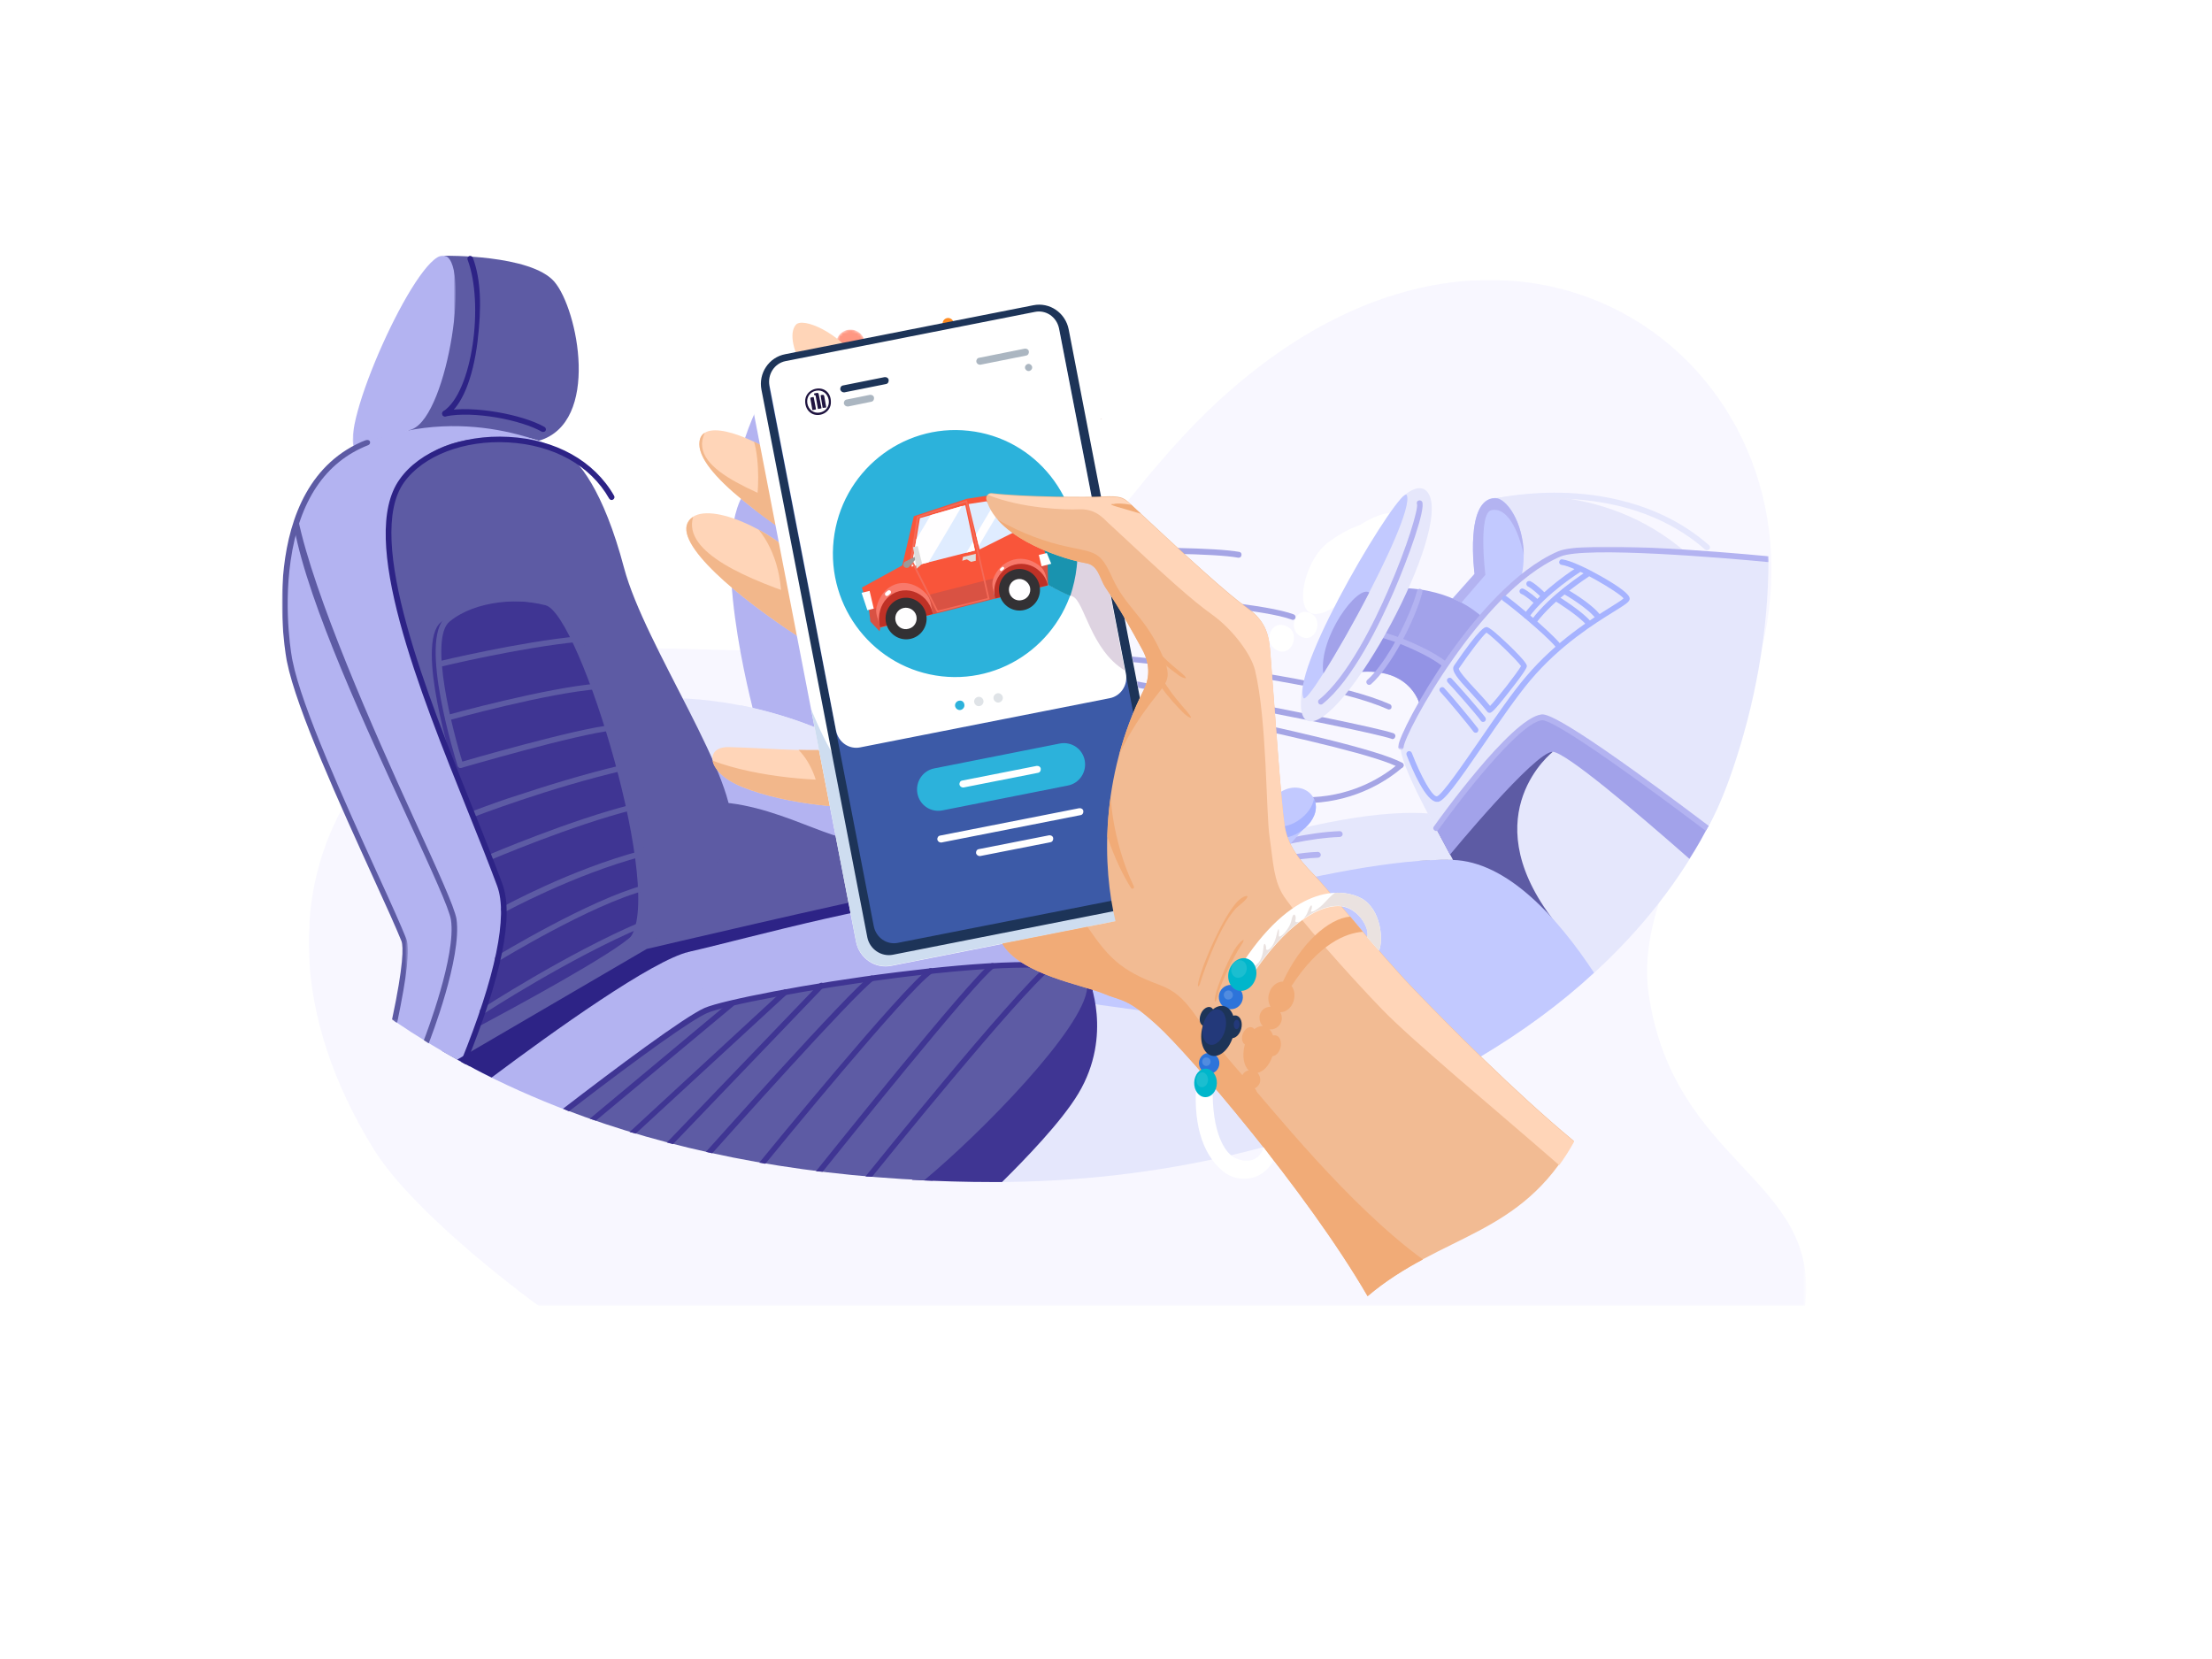 <?xml version="1.0" encoding="UTF-8"?>
<svg xmlns="http://www.w3.org/2000/svg" xmlns:xlink="http://www.w3.org/1999/xlink" version="1.1" id="Calque_1" x="0px" y="0px" viewBox="0 0 800 600" style="enable-background:new 0 0 800 600;" xml:space="preserve">
<style type="text/css">
	.st0{filter:url(#Adobe_OpacityMaskFilter);}
	.st1{fill-rule:evenodd;clip-rule:evenodd;fill:#FFFFFF;}
	.st2{mask:url(#mask-2_1_);fill-rule:evenodd;clip-rule:evenodd;fill:#F8F7FF;}
	.st3{filter:url(#Adobe_OpacityMaskFilter_1_);}
	.st4{mask:url(#mask-6_1_);fill-rule:evenodd;clip-rule:evenodd;fill:url(#Fill-21_1_);}
	.st5{fill-rule:evenodd;clip-rule:evenodd;fill:#FE8B21;}
	.st6{fill-rule:evenodd;clip-rule:evenodd;fill:#FFE95E;}
	.st7{fill-rule:evenodd;clip-rule:evenodd;fill:#A5A5E5;}
	.st8{fill-rule:evenodd;clip-rule:evenodd;fill:#5D5BA4;}
	.st9{fill-rule:evenodd;clip-rule:evenodd;fill:#B3B3F1;}
	.st10{fill-rule:evenodd;clip-rule:evenodd;fill:#2D2386;}
	.st11{fill-rule:evenodd;clip-rule:evenodd;fill:#7C3B0F;}
	.st12{fill-rule:evenodd;clip-rule:evenodd;fill:#E5E7FC;}
	.st13{fill-rule:evenodd;clip-rule:evenodd;fill:#C2C9FF;}
	.st14{fill-rule:evenodd;clip-rule:evenodd;fill:#A6B3FF;}
	.st15{fill-rule:evenodd;clip-rule:evenodd;fill:#A2A2EA;}
	.st16{fill-rule:evenodd;clip-rule:evenodd;fill:#3F3593;}
	.st17{filter:url(#Adobe_OpacityMaskFilter_2_);}
	.st18{mask:url(#mask-9_1_);fill-rule:evenodd;clip-rule:evenodd;fill:#B3B3F1;}
	.st19{filter:url(#Adobe_OpacityMaskFilter_3_);}
	.st20{mask:url(#mask-11_1_);fill-rule:evenodd;clip-rule:evenodd;fill:#5D5BA4;}
	.st21{fill-rule:evenodd;clip-rule:evenodd;fill:#E6E7FB;}
	.st22{fill-rule:evenodd;clip-rule:evenodd;fill:#9393E5;}
	.st23{filter:url(#Adobe_OpacityMaskFilter_4_);}
	.st24{mask:url(#mask-13_1_);fill-rule:evenodd;clip-rule:evenodd;fill:#B3B3F1;}
	.st25{fill-rule:evenodd;clip-rule:evenodd;fill:#6F909E;}
	.st26{fill-rule:evenodd;clip-rule:evenodd;fill:#FFD5B8;}
	.st27{fill-rule:evenodd;clip-rule:evenodd;fill:#F2B78B;}
	.st28{fill-rule:evenodd;clip-rule:evenodd;fill:#CEDDF0;}
	.st29{fill-rule:evenodd;clip-rule:evenodd;fill:#1D3458;}
	.st30{fill-rule:evenodd;clip-rule:evenodd;fill:#3C5AA7;}
	.st31{fill-rule:evenodd;clip-rule:evenodd;fill:#2CB2DB;}
	.st32{fill-rule:evenodd;clip-rule:evenodd;fill:#DED3E1;}
	.st33{fill-rule:evenodd;clip-rule:evenodd;fill:#1993AF;}
	.st34{fill-rule:evenodd;clip-rule:evenodd;fill:#146A95;}
	.st35{fill-rule:evenodd;clip-rule:evenodd;fill:#142F48;}
	.st36{fill-rule:evenodd;clip-rule:evenodd;fill:#D95243;}
	.st37{fill-rule:evenodd;clip-rule:evenodd;fill:#F9553A;}
	.st38{fill-rule:evenodd;clip-rule:evenodd;fill:#F8796B;}
	.st39{fill-rule:evenodd;clip-rule:evenodd;fill:#DFECFF;}
	.st40{fill-rule:evenodd;clip-rule:evenodd;fill:#FFFEFF;}
	.st41{fill-rule:evenodd;clip-rule:evenodd;fill:#BF3126;}
	.st42{fill-rule:evenodd;clip-rule:evenodd;fill:#333134;}
	.st43{fill-rule:evenodd;clip-rule:evenodd;fill:#F46A58;}
	.st44{fill-rule:evenodd;clip-rule:evenodd;fill:#9A9A9A;}
	.st45{fill-rule:evenodd;clip-rule:evenodd;fill:#DDDDDD;}
	.st46{fill-rule:evenodd;clip-rule:evenodd;fill:#F2BB93;}
	.st47{fill-rule:evenodd;clip-rule:evenodd;fill:#F1AB77;}
	.st48{fill-rule:evenodd;clip-rule:evenodd;fill:#EAE2E0;}
	.st49{fill-rule:evenodd;clip-rule:evenodd;fill:#2D74DA;}
	.st50{fill-rule:evenodd;clip-rule:evenodd;fill:#518CE0;}
	.st51{fill-rule:evenodd;clip-rule:evenodd;fill:#00B6CB;}
	.st52{fill-rule:evenodd;clip-rule:evenodd;fill:#1BBED0;}
	.st53{fill-rule:evenodd;clip-rule:evenodd;fill:#23397A;}
	.st54{fill-rule:evenodd;clip-rule:evenodd;fill:#ABB6C1;}
	.st55{fill-rule:evenodd;clip-rule:evenodd;fill:#DFE3E7;}
	.st56{fill-rule:evenodd;clip-rule:evenodd;fill:#1F1440;}
</style>
<title>Fichier_des_vehicules_assures_FVA</title>
<desc>Created with Sketch.</desc>
<g id="Fichier_des_vehicules_assures_FVA">
	<g id="Group-33" transform="translate(35, 101)">
		<g id="Group-20">
			<g id="Group-3" transform="translate(76.123, 0)">
				<g id="Clip-2">
				</g>
				<defs>
					<filter id="Adobe_OpacityMaskFilter" filterUnits="userSpaceOnUse" x="0.5" y="0.2" width="541.6" height="371.1">
						<feColorMatrix type="matrix" values="1 0 0 0 0  0 1 0 0 0  0 0 1 0 0  0 0 0 1 0"></feColorMatrix>
					</filter>
				</defs>
				<mask maskUnits="userSpaceOnUse" x="0.5" y="0.2" width="541.6" height="371.1" id="mask-2_1_">
					<g class="st0">
						<polygon id="path-1_1_" class="st1" points="0.5,0.2 542.1,0.2 542.1,371.3 0.5,371.3       "></polygon>
					</g>
				</mask>
				<path id="Fill-1" class="st2" d="M83.7,371.3c0,0-44.6-32.2-59.8-56.9c-59.3-96.5,1.6-181.4,100.6-180.9      c30.6,0.2,88.8,3.4,111.1,1.3c31-3,54.7-55,94.5-91.3c108.8-99.5,224.5-10.1,194.7,94.9c-13.7,48.2-45,83.7-39.6,120.5      c9.2,61.6,62.1,66.2,56.5,112.4H83.7z"></path>
			</g>
			<g id="Clip-7">
			</g>
		</g>
		<g id="Group-23" transform="translate(267, 18)">
			<g id="Clip-22">
			</g>
			<defs>
				<filter id="Adobe_OpacityMaskFilter_1_" filterUnits="userSpaceOnUse" x="0.4" y="0.2" width="10.3" height="10.3">
					<feColorMatrix type="matrix" values="1 0 0 0 0  0 1 0 0 0  0 0 1 0 0  0 0 0 1 0"></feColorMatrix>
				</filter>
			</defs>
			<mask maskUnits="userSpaceOnUse" x="0.4" y="0.2" width="10.3" height="10.3" id="mask-6_1_">
				<g class="st3">
					<path id="path-5_1_" class="st1" d="M0.4,5.4c0,2.8,2.3,5.2,5.2,5.2l0,0c2.8,0,5.2-2.3,5.2-5.2l0,0c0-2.8-2.3-5.2-5.2-5.2l0,0       C2.7,0.2,0.4,2.5,0.4,5.4"></path>
				</g>
			</mask>
			
				<linearGradient id="Fill-21_1_" gradientUnits="userSpaceOnUse" x1="-451.891" y1="721.449" x2="-450.891" y2="721.449" gradientTransform="matrix(10.305 0 0 -10.305 4657.17 7439.963)">
				<stop offset="0" style="stop-color:#FF9782"></stop>
				<stop offset="1" style="stop-color:#FF9782"></stop>
			</linearGradient>
			<path id="Fill-21" class="st4" d="M0.4,5.4c0,2.8,2.3,5.2,5.2,5.2l0,0c2.8,0,5.2-2.3,5.2-5.2l0,0c0-2.8-2.3-5.2-5.2-5.2l0,0     C2.7,0.2,0.4,2.5,0.4,5.4"></path>
		</g>
		<g id="Group-32" transform="translate(292, 14)">
			<path id="Fill-24" class="st5" d="M13.9,2c0-1.1,0.9-2,2-2s2,0.9,2,2s-0.9,2-2,2S13.9,3,13.9,2"></path>
			<path id="Fill-26" class="st6" d="M0.2,22.6c0-2.9,2.4-5.3,5.3-5.3c2.9,0,5.3,2.4,5.3,5.3c0,2.9-2.4,5.3-5.3,5.3     C2.5,27.9,0.2,25.5,0.2,22.6"></path>
			<path id="Fill-28" class="st1" d="M160.8,77.8c-8.8,7.2-12.6,29.4-0.4,23.9c12.2-5.5,21.5-22.9,17.6-29.9     C176.1,68.4,166.6,73,160.8,77.8"></path>
			<path id="Fill-30" class="st1" d="M143.5,115.2c-4.7-2.5-2.2-9.3,1.7-8.9C152.6,107.2,149.3,118.3,143.5,115.2"></path>
		</g>
	</g>
	<g id="Group-360" transform="translate(102, 92)">
		<g id="Group-5" transform="translate(357, 97)">
			<path class="st1" d="M20.8,7.6C11.6,15,7.6,37.8,20.4,32.2C33.2,26.5,43,8.7,38.8,1.4C36.9-2,26.9,2.8,20.8,7.6"></path>
			<path id="Fill-3" class="st1" d="M2.7,46.1c-4.9-2.6-2.3-9.6,1.7-9.1C12.3,37.8,8.8,49.3,2.7,46.1"></path>
		</g>
		<g id="Group-189">
			<path class="st7" d="M346,109.7c-0.1,0-0.1,0-0.2,0c-17-3.1-101.1-0.7-102-0.7c-0.6,0-1-0.4-1-1c0-0.6,0.4-1,1-1.1     c3.5-0.1,85.2-2.4,102.4,0.7c0.6,0.1,0.9,0.6,0.8,1.2C346.9,109.4,346.5,109.7,346,109.7"></path>
			<path class="st7" d="M365.6,132.2c-0.1,0-0.2,0-0.4-0.1c-18.6-6.9-114.9-10-115.8-10c-0.6,0-1-0.5-1-1.1c0-0.6,0.5-1,1-1     c4,0.1,97.6,3.1,116.5,10.2c0.5,0.2,0.8,0.8,0.6,1.3C366.4,131.9,366,132.2,365.6,132.2"></path>
			<path class="st7" d="M400.3,164.6c-0.1,0-0.3,0-0.4-0.1C368.2,150.4,268.7,144,263,144c-0.6,0-1-0.5-1-1c0-0.6,0.5-1,1-1h0     c5.8,0,105.8,6.5,137.7,20.7c0.5,0.2,0.7,0.8,0.5,1.4C401.1,164.4,400.7,164.6,400.3,164.6"></path>
			<path class="st7" d="M401.6,175.3c-0.1,0-0.2,0-0.3-0.1c-5.4-1.8-32.1-7.3-71.4-14.7c-33.1-6.2-63.7-11.6-66.9-11.8     c-0.6,0-1-0.5-1-1.1c0-0.6,0.5-1,1.1-1c8.4,0.5,127,22.5,138.9,26.6c0.5,0.2,0.8,0.8,0.6,1.3C402.4,175.1,402,175.3,401.6,175.3"></path>
			<path class="st7" d="M404.6,185.8c-0.2,0-0.3,0-0.5-0.1c-13.5-7.9-112.4-26.5-137.8-31.2c11,6.2,37,20.5,54.5,26.8     c0.5,0.2,0.8,0.8,0.6,1.3c-0.2,0.5-0.8,0.8-1.3,0.6c-22.7-8.1-59.6-29.7-60-29.9c-0.4-0.3-0.6-0.8-0.4-1.2     c0.2-0.5,0.6-0.7,1.1-0.7c5.2,0.9,128.6,23.3,144.3,32.5c0.5,0.3,0.7,0.9,0.4,1.4C405.3,185.6,405,185.8,404.6,185.8"></path>
			<path class="st7" d="M372.6,198.4c-0.5,0-1-0.4-1-1c0-0.6,0.4-1,1-1.1c15.7-0.7,26.4-8,31.4-12.3c0.4-0.4,1.1-0.3,1.4,0.1     c0.4,0.4,0.3,1.1-0.1,1.4C400.1,190,388.9,197.6,372.6,198.4C372.6,198.4,372.6,198.4,372.6,198.4"></path>
			<path class="st8" d="M185.9,35.2c3.9-1.5,24.3,3.3,27.2,10.4c2.9,7-3.3,29-7.4,33c-4.1,4-40.4-0.6-39.9-1.8     C166.3,75.6,182,36.8,185.9,35.2"></path>
			<path id="Fill-20" class="st9" d="M185.9,35.2c1.8-0.9,4.8,3.1,4.6,6.1c-0.3,3.1-1.3,19.5-4.6,23.3c-3.9,4.5-19.2,13.7-20.1,12.2     C163.4,72.6,176.4,40.4,185.9,35.2"></path>
			<path id="Fill-22" class="st8" d="M189.1,74.8c0,0,17-2.5,21.9,9.6c4.9,12.1,15.8,45.5,23.6,55.3c7.8,9.7,17.4,21.2,12.6,31.1     c-6.9,14.4-22.6,27-22.6,27l-40.7-45.5l-9-63.1L189.1,74.8z"></path>
			<path class="st10" d="M281,187.1c30.2,2.1,39.5,13,39.5,13L219,228l-5.8-26.4C213.2,201.6,258.6,185.6,281,187.1"></path>
			<path class="st10" d="M190.5,126.2c0.7-0.6,2.5-6.4,15.6-4.5c9.5,1.4,22.7,52.6,20.8,69l-19.8-12.6L190.5,126.2z"></path>
			<path class="st9" d="M189.1,74.8c0,0-12.3,8.1-2.2,40.8c8.1,26.3,28.2,66.7,28.2,66.7l-43.6-13.3c0,0-15.9-56.5-6-79.6     C171.9,74.6,189.1,74.8,189.1,74.8"></path>
			<path class="st8" d="M227.2,216.9c0,0,6-9.9,16.2-12.2c10.2-2.4,77.3-10.1,85.1-5.3c7.8,4.8,1,22,1,22l-44.9,18.1L227.2,216.9z"></path>
			<path id="Fill-32" class="st8" d="M332,211.4c0.3-2.2,0.3-4.5-0.1-6.6c-24,6-66.8,10.9-97.4,3.7c-3.9,2.5-7.2,5.4-9,7.2     c0.3,0.9,0.7,1.8,1.2,2.6l37.2,13.5C281.3,231.5,316,218,332,211.4"></path>
			<path id="Fill-34" class="st9" d="M222.2,220.5c0,0,22.4-7,35.8-5.1c16.9,2.4,40.3,14.8,40.3,14.8l-7.5,17.7l-68.6-14.2V220.5z"></path>
			<path id="Fill-36" class="st11" d="M296.6,59.4c-0.2,0.1-0.5,0.1-0.8,0.1"></path>
			<path id="Fill-38" class="st12" d="M243.8,335.3c4.5,0.1,9,0.2,13.7,0.2c119.5,0,222.2-54.2,260.2-132.4l-68.6-45.9l-16.6,85.3     l-126.4,7.1L243.8,335.3z"></path>
			<path id="Fill-40" class="st8" d="M459.6,179.9c0,0-28.4,22.1-0.8,59.5c27.6,37.4-55.7-7.9-55.7-7.9l35.8-59.5L459.6,179.9z"></path>
			<path id="Fill-42" class="st13" d="M423.4,219c-39.1-1.2-130.9,20.7-130.9,20.7l-48.3-2.9l41.9,33.3L433,290.4     c15.3-9.1,29.3-19.3,41.5-30.6C461.3,239.8,443.1,219.6,423.4,219"></path>
			<path id="Fill-44" class="st12" d="M228.2,230.1c9.2-1.8,55.8,5.3,61.2,3.5c5.3-1.8,83-34.5,125.1-31.4l9,16.8     c-41.3-1.2-122.8,26.2-130.9,25.7c-8.1-0.5-35-2.6-44.7-2.3L228.2,230.1z"></path>
			<path id="Fill-46" class="st9" d="M330.5,229.2c-0.2,0-0.4-0.1-0.6-0.2c-3.1-2.1-2.5-5.7-2.5-5.9c0.1-0.3,0.3-0.6,0.6-0.8     c0.3-0.1,31.7-12.9,54.5-13.7c0.6,0,1,0.4,1.1,1c0,0.6-0.4,1-1,1.1c-20.7,0.7-48.9,11.5-53.3,13.3c0,0.8,0.2,2.3,1.6,3.3     c0.5,0.3,0.6,0.9,0.3,1.4C331.1,229,330.8,229.2,330.5,229.2"></path>
			<path id="Fill-48" class="st13" d="M355.9,201.3c-0.9,2.4-1,8.6,4.8,9.6c5.8,1,15-6.2,12.9-13C371.5,191,360.2,190.3,355.9,201.3     "></path>
			<path id="Fill-50" class="st13" d="M355.5,205.4c-0.3,2.6-5.9,16.8-5.9,16.8l9-2c0,0,6.6-7.6,10.4-11.9     C372.8,204,355.5,205.4,355.5,205.4"></path>
			<path id="Fill-52" class="st9" d="M342.9,225.3c-0.4,0-0.8-0.2-0.9-0.6c-0.2-0.5,0-1.1,0.6-1.3c5.9-2.4,20.2-6.9,32-7.3     c0.5,0,1,0.4,1.1,1c0,0.6-0.4,1-1,1.1c-14.5,0.5-31.2,7.1-31.3,7.2C343.2,225.3,343.1,225.3,342.9,225.3"></path>
			<path id="Fill-54" class="st14" d="M373.6,197.8c-0.1-0.3-0.2-0.6-0.4-0.9c-0.9,5.7-8.2,10.8-13.1,9.9c-2.5-0.4-3.9-1.9-4.7-3.5     c-0.2,2.8,0.7,6.8,5.3,7.6C366.6,211.9,375.7,204.6,373.6,197.8"></path>
			<path id="Fill-56" class="st15" d="M200.7,210.3c0,0,16.5-9.9,17-9c0.5,0.9,10.9,23.4,12.2,30.8c1.3,7.4-21.1,3.6-21.1,3.6     L200.7,210.3z"></path>
			<path id="Fill-58" class="st8" d="M198.8,207.6c0,0,12,17.1,12.9,30.7c0.8,13.6-99.3,22.7-99.3,22.7l24.7-80.7L198.8,207.6z"></path>
			<path id="Fill-60" class="st12" d="M138,160.5c47-0.7,91,26.5,89.6,35.5c-1.4,9-17.7,14.8-17.7,14.8l-57.7-23.6L138,160.5z"></path>
			<path id="Fill-62" class="st9" d="M153,183.3c18.3-0.4,63,17.3,58.4,26c-4.6,8.7-28.8-10.1-53.9-11.2L153,183.3z"></path>
			<path id="Fill-64" class="st12" d="M166,163.1c-0.1,0.2-0.2,0.5-0.3,0.7c-1.4,3.9,0.7,8.2,4.5,9.5l56.9,20.1     C223.1,185.2,197.6,169.4,166,163.1"></path>
			<path id="Fill-66" class="st16" d="M288,303.5c12.7-21.2,3.7-41.6,3.7-41.6l-63.9,72.8c9.6,0.5,19.5,0.8,29.7,0.8     c1,0,1.9,0,2.9,0C268.5,327.5,281.9,313.7,288,303.5"></path>
			<path id="Fill-68" class="st8" d="M131.8,251.2c0,0,27.9-27.7,30.6-42.5c3.3-18.1-31.2-67-38.7-95.3     c-7.5-28.3-16.6-39.2-22.1-42.2c-5.5-3-22.2-5.6-22.2-5.6l-30.6,1.7L25.3,92.9l32.6,195.2c3.3,1.9,6.6,3.8,10,5.6L131.8,251.2z"></path>
			<path id="Fill-70" class="st9" d="M146.4,252.4c0,0,77.7-25.2,97.9-18c20.2,7.2,33.8,22.8,33.8,22.8l-127.6,18.3L146.4,252.4z"></path>
			<path id="Fill-72" class="st8" d="M58.8,0.5c0,0,31.2-0.5,39.7,9.4c8.5,9.9,16.8,50.9-5.6,57.5c0,0-10.1-4.3-47.3-3.4L58.8,0.5z"></path>
			<g id="Group-76" transform="translate(25.125, 0)">
				<g id="Clip-75">
				</g>
				<defs>
					<filter id="Adobe_OpacityMaskFilter_2_" filterUnits="userSpaceOnUse" x="0.4" y="0.4" width="37.3" height="70.1">
						<feColorMatrix type="matrix" values="1 0 0 0 0  0 1 0 0 0  0 0 1 0 0  0 0 0 1 0"></feColorMatrix>
					</filter>
				</defs>
				<mask maskUnits="userSpaceOnUse" x="0.4" y="0.4" width="37.3" height="70.1" id="mask-9_1_">
					<g class="st17">
						<polygon id="path-8_1_" class="st1" points="0.4,0.4 37.7,0.4 37.7,70.6 0.4,70.6       "></polygon>
					</g>
				</mask>
				<path id="Fill-74" class="st18" d="M33.1,0.4c10.2,0,2,57.4-11.1,62.8L1.3,70.6C-4.8,63.3,23,0.4,33.1,0.4"></path>
			</g>
			<path id="Fill-77" class="st16" d="M62.1,185.7c0,0-14.2-44.8-4.6-52.7c9.4-7.7,25.4-9.2,37.8-6.1     c12.5,3.1,43.9,106.3,30.1,120.8c-7.7,8-61.1,36.1-61.1,36.1L62.1,185.7z"></path>
			<path id="Fill-79" class="st9" d="M65.6,292.5c9.3-23,18.2-50.8,13.2-64.4C63.3,185.9,25.3,107.3,43.3,81.9     c14.3-20.1,37.2-16.6,58.3-10.7c0,0-32.8-18.1-70.8-3.2C-7.1,83,1.5,140.7,2.8,147.2c4.7,23.9,34.8,84.4,41.3,100.8     c1.4,3.6-0.5,15.6-3.4,29.3C48.5,282.6,56.8,287.7,65.6,292.5"></path>
			<path id="Fill-81" class="st9" d="M103.6,309.8l49.6-36.4c0-9.9-7-21.2-7-21.2c-8.4-1.2-51.7,26-76.8,42.3     C80.1,300.1,91.5,305.2,103.6,309.8"></path>
			<path id="Fill-83" class="st10" d="M219.5,231.5c-10.9,1.7-87.6,19.7-87.6,19.7l-68.5,40c4,2.2,8.1,4.4,12.4,6.5     c22.3-16.7,58.3-42.5,71.5-45.5c18.8-4.2,80.5-21.5,95.5-18.3C238.8,232.8,228.2,230.1,219.5,231.5"></path>
			<path id="Fill-85" class="st8" d="M153.2,273.4c-7.3,3.2-31.5,21.3-50.6,36c36.9,14.1,80.5,23.3,131.1,25.5     c20.9-17.4,67-63.7,57.1-74.2C279.7,248.8,165.8,267.9,153.2,273.4z"></path>
			<path id="Fill-87" class="st8" d="M51.3,284.2c0.9-2.4,11.7-30.6,9.8-43.5c-0.6-4-7.1-18.1-15.3-36C30.8,172,9.7,127,4.4,98.9     c-0.3-1.7,1-5.3,1.4-3.2c5.7,27.5,27.2,76.2,41.8,108.1c8.6,18.8,14.8,32.3,15.5,36.6c2,14-9.5,43.5-10,44.8c0,0.1,0,0.1-0.1,0.1     L51.3,284.2z"></path>
			<path id="Fill-89" class="st8" d="M70.4,281.8c-0.4,0-0.7-0.2-0.9-0.5c-0.3-0.5-0.1-1.1,0.4-1.4c11.8-6.3,50.9-27.3,57.2-34     c6.9-7.2,1.6-39.2-6.6-67.8c-8-28-17.9-50-23-51.2c-11-2.7-27.3-2-36.9,5.9c-7.5,6.1,1,39.3,4.9,51.6c0.2,0.5-0.1,1.1-0.7,1.3     c-0.5,0.2-1.1-0.1-1.3-0.7c-0.6-1.9-14.3-45.5-4.3-53.8c10.2-8.4,27.2-9.1,38.7-6.3c6.9,1.7,17.3,27.7,24.4,52.6     c8.2,28.3,14,61.6,6.1,69.8c-6.4,6.7-42.5,26.2-57.7,34.4C70.7,281.8,70.6,281.8,70.4,281.8"></path>
			<path id="Fill-91" class="st10" d="M58.9,58.6c-0.3,0-0.7-0.2-0.8-0.5c-0.3-0.5-0.2-1.1,0.3-1.4c10.5-7,14.7-38.9,8.7-54.8     c-0.2-0.5,0.1-1.1,0.6-1.3c0.5-0.2,1.1,0.1,1.3,0.6c3,8,3.2,17.9,1.7,30.4c-1.7,13.5-5.7,23.2-11.1,26.8     C59.3,58.5,59.1,58.6,58.9,58.6"></path>
			<path id="Fill-93" class="st10" d="M94.4,64.2c-0.2,0-0.3,0-0.5-0.1c-7.4-4.2-24.6-7.6-34.8-5.5c-0.6,0.1-1.1-0.3-1.2-0.8     c-0.1-0.6,0.3-1.1,0.8-1.2c10.6-2.1,28.5,1.4,36.2,5.8c0.5,0.3,0.7,0.9,0.4,1.4C95.1,64.1,94.8,64.2,94.4,64.2"></path>
			<path id="Fill-95" class="st8" d="M56.8,149.2c-0.5,0-0.9-0.3-1-0.8c-0.1-0.5,0.2-1.1,0.8-1.2c0.3-0.1,29.5-7.1,50.8-9.1     c0.6-0.1,1.1,0.4,1.1,0.9c0.1,0.6-0.4,1.1-0.9,1.1c-21.2,2-50.2,9-50.5,9.1C57,149.2,56.9,149.2,56.8,149.2"></path>
			<path id="Fill-97" class="st8" d="M60,168.7c-0.4,0-0.9-0.3-1-0.8c-0.1-0.5,0.2-1.1,0.7-1.3c0.4-0.1,35.8-9.9,54.7-11.4     c0.6-0.1,1,0.4,1.1,0.9c0,0.6-0.4,1.1-0.9,1.1c-18.7,1.4-54,11.2-54.3,11.3C60.2,168.7,60.1,168.7,60,168.7"></path>
			<path id="Fill-99" class="st8" d="M64.6,185.7c-0.4,0-0.8-0.3-1-0.7c-0.2-0.5,0.2-1.1,0.7-1.3c1.7-0.5,42.3-12.3,55.1-13.5     c0.6-0.1,1.1,0.4,1.1,0.9c0.1,0.6-0.4,1.1-0.9,1.1c-12.7,1.2-54.3,13.4-54.7,13.5C64.8,185.6,64.7,185.7,64.6,185.7"></path>
			<path id="Fill-101" class="st8" d="M69.2,203.5l-0.4-1l0,0l-1-0.3c0.2-0.5,0.2-0.5,5.3-2.4c2.7-1,7.1-2.6,12.5-4.3     c9.4-3.1,23.6-7.6,37.8-10.9c0.6-0.1,1.1,0.2,1.2,0.8c0.1,0.6-0.2,1.1-0.8,1.2C96.6,192.9,69.4,203.4,69.2,203.5"></path>
			<path id="Fill-103" class="st8" d="M75,219.1c-0.4,0-0.8-0.2-0.9-0.6c-0.2-0.5,0-1.1,0.5-1.3c0.3-0.1,29.7-12.7,52.2-18.3     c0.5-0.1,1.1,0.2,1.2,0.7c0.1,0.5-0.2,1.1-0.7,1.2c-22.4,5.6-51.6,18.1-51.9,18.2C75.3,219.1,75.1,219.1,75,219.1"></path>
			<path id="Fill-105" class="st8" d="M80.2,237.9c-0.4,0-0.7-0.2-0.9-0.5c-0.3-0.5-0.1-1.1,0.4-1.4c0.2-0.1,24.5-13.5,50.1-20.3     c0.5-0.1,1.1,0.2,1.2,0.7c0.1,0.5-0.2,1.1-0.7,1.3c-25.3,6.8-49.4,20-49.6,20.1C80.5,237.9,80.4,237.9,80.2,237.9"></path>
			<path id="Fill-107" class="st8" d="M78,255.8c-0.3,0-0.7-0.2-0.9-0.5c-0.3-0.5-0.1-1.1,0.3-1.4c0.3-0.2,33.7-20.5,53.6-25.8     c0.5-0.1,1.1,0.2,1.2,0.7c0.1,0.5-0.2,1.1-0.7,1.2c-19.6,5.1-52.7,25.3-53,25.5C78.4,255.8,78.2,255.8,78,255.8"></path>
			<path id="Fill-109" class="st8" d="M72.5,274.9c-0.3,0-0.7-0.2-0.9-0.5c-0.3-0.5-0.2-1.1,0.3-1.4c0.3-0.2,31.3-20.3,57.7-31.5     c0.5-0.2,1.1,0,1.3,0.5c0.2,0.5,0,1.1-0.5,1.3c-26.3,11.1-57.1,31.1-57.4,31.3C72.9,274.9,72.7,274.9,72.5,274.9"></path>
			<path id="Fill-111" class="st10" d="M64.7,292c12.5-30.8,17.1-52.8,13.1-63.6c-2.9-7.8-6.5-16.9-10.4-26.5     c-17.8-44.3-40-99.4-24.9-120.5C49.7,71.1,65.2,65.1,81.9,66c17.1,0.9,31,8.7,38.2,21.3c0.3,0.5,0.1,1.1-0.4,1.4     c-0.5,0.3-1.1,0.1-1.4-0.4c-6.8-12-20.1-19.4-36.5-20.3c-16-0.9-30.8,4.8-37.7,14.5c-14.4,20.2,8.5,77.1,25.2,118.6     c3.9,9.6,7.5,18.8,10.4,26.6c4.2,11.4-0.2,33.3-13.2,65.2c0,0,0,0.1,0,0.1L64.7,292z"></path>
			<path id="Fill-113" class="st16" d="M232.2,334.9c20.4-16.9,58-55.1,59-69.7c0.1-1.6-0.2-2.8-1.1-3.7c-4.5-4.8-29-4.7-67.4,0.1     c-31.5,4-63,10.1-69,12.8c-5.6,2.5-22.9,14.7-49.9,35.5l-2.2-0.9c19.1-14.7,44-33.3,51.3-36.5c6.3-2.7,37.4-8.9,69.6-12.9     c28-3.5,62.8-6.3,69.2,0.5c1.2,1.3,1.8,3,1.6,5.2c-1,15.7-38.3,53.2-58,69.7L232.2,334.9z"></path>
			<path id="Fill-115" class="st16" d="M111.3,312.6l50.7-42.3c0.4-0.4,1.1-0.3,1.4,0.1c0.4,0.4,0.3,1.1-0.1,1.4l-49.8,41.5     L111.3,312.6z"></path>
			<path id="Fill-117" class="st16" d="M125.7,317.4l55.6-51.3c0.4-0.4,1.1-0.4,1.4,0.1c0.4,0.4,0.4,1.1-0.1,1.4L127.9,318     L125.7,317.4z"></path>
			<path id="Fill-119" class="st16" d="M139.2,321.2l55.2-57.5c0.4-0.4,1-0.4,1.4,0c0.4,0.4,0.4,1,0,1.4l-54.4,56.7L139.2,321.2z"></path>
			<path id="Fill-121" class="st16" d="M153.3,324.6c2.1-2.3,51.2-57.5,59.4-63.6c0.4-0.3,1.1-0.2,1.4,0.2s0.2,1.1-0.2,1.4     c-7.6,5.7-53.6,57.2-58.3,62.5L153.3,324.6z"></path>
			<path id="Fill-123" class="st16" d="M172.6,328.5c2.1-2.6,51.6-63.2,61.4-70.2c0.5-0.3,1.1-0.2,1.4,0.3c0.3,0.5,0.2,1.1-0.3,1.4     c-9.2,6.4-55.6,63.2-60.3,68.9L172.6,328.5z"></path>
			<path id="Fill-125" class="st16" d="M193.1,331.6c2.3-2.8,55.7-69.8,63.2-75.1c0.5-0.3,1.1-0.2,1.4,0.2c0.3,0.5,0.2,1.1-0.2,1.4     c-6.9,4.9-56.2,66.5-62,73.7L193.1,331.6z"></path>
			<path id="Fill-127" class="st16" d="M211,333.5c2.1-2.6,52.3-65.1,66.4-77.1c0.4-0.4,1.1-0.3,1.4,0.1c0.4,0.4,0.3,1.1-0.1,1.4     c-13.3,11.3-60.3,69.5-65.3,75.7L211,333.5z"></path>
			<g id="Group-131" transform="translate(0, 66.581)">
				<g id="Clip-130">
				</g>
				<defs>
					<filter id="Adobe_OpacityMaskFilter_3_" filterUnits="userSpaceOnUse" x="0" y="0.4" width="45.6" height="210.9">
						<feColorMatrix type="matrix" values="1 0 0 0 0  0 1 0 0 0  0 0 1 0 0  0 0 0 1 0"></feColorMatrix>
					</filter>
				</defs>
				<mask maskUnits="userSpaceOnUse" x="0" y="0.4" width="45.6" height="210.9" id="mask-11_1_">
					<g class="st19">
						<polygon id="path-10_1_" class="st1" points="0,0.4 45.6,0.4 45.6,211.3 0,211.3       "></polygon>
					</g>
				</mask>
				<path id="Fill-129" class="st20" d="M39.8,210.1c4.2-19.8,4.1-26.3,3.4-28.3c-1.9-4.7-5.8-13.4-10.4-23.4      c-11.6-25.5-27.6-60.5-31-77.6C1.6,80.2-10.5,16.6,30.5,0.5c0.5-0.2,1.1,0.1,1.3,0.6s-0.1,1.1-0.6,1.3      C15.6,8.5,6.2,22.6,3.1,44.3C0.4,63.1,3.7,80.2,3.8,80.4c3.3,16.8,19.2,51.7,30.8,77.2c4.6,10,8.5,18.7,10.4,23.5      c1.3,3.4,0.2,13.1-3.3,29.9c0,0.1-0.1,0.3-0.2,0.4L39.8,210.1z"></path>
			</g>
			<path id="Fill-132" class="st15" d="M516.6,205.2c-21-18.3-53.7-45.7-60.6-44.7c-10.4,1.5-38.7,47-38.7,47l5.1,9.6     c0,0,30.9-37.5,37.2-37.2c4.8,0.3,29.6,21.3,49.4,38.7C511.8,214.3,514.3,209.8,516.6,205.2"></path>
			<path id="Fill-134" class="st12" d="M515.3,107c-0.2,0-0.5-0.1-0.7-0.3C484.2,80,439.5,90.2,439,90.3c-0.5,0.1-1.1-0.2-1.2-0.8     c-0.1-0.6,0.2-1.1,0.8-1.2c0.1,0,11.7-2.7,26.9-2c14.1,0.7,34.3,4.5,50.6,18.9c0.4,0.4,0.5,1,0.1,1.4     C515.9,106.9,515.6,107,515.3,107"></path>
			<path id="Fill-136" class="st21" d="M438.8,88.2c0,0,38.1-7.5,69.3,19.9l-59.9,9C448.2,117,452.5,95.2,438.8,88.2"></path>
			<path id="Fill-138" class="st13" d="M421.3,126.7l10-11.2c0,0-3.7-27.4,7.5-27.4c4.9,0,12.9,12.8,9.4,28.9L434,133.5L421.3,126.7     z"></path>
			<path id="Fill-140" class="st15" d="M405.1,120.7c0,0,16.9-0.5,29,10.5c9,8.2-22.5,32.1-22.5,32.1s-2.7-13.3-20.8-12.3     C374.7,151.8,405.1,120.7,405.1,120.7"></path>
			<path id="Fill-142" class="st22" d="M424.8,151.3c-0.1-0.3-0.3-0.6-0.6-0.9c-5.7-6.4-25.1-12.7-31.6-14.3     c-6,7.5-10.3,15.3-1.8,14.8c18.1-1,20.8,12.3,20.8,12.3S418.6,157.8,424.8,151.3"></path>
			<path id="Fill-144" class="st9" d="M420.8,149.5c-0.2,0-0.5-0.1-0.7-0.2c-5.1-4.4-18.2-9.9-23.2-10.8c-0.6-0.1-0.9-0.6-0.8-1.2     c0.1-0.6,0.6-0.9,1.2-0.8c5.2,0.9,18.7,6.5,24.2,11.2c0.4,0.4,0.5,1,0.1,1.4C421.3,149.4,421.1,149.5,420.8,149.5"></path>
			<path id="Fill-146" class="st12" d="M524.4,187c8.2-23.8,13.2-50.2,13.2-76.8c-16.2-1.5-66.7-5.7-75.7-1.8     c-28.7,12.4-56.8,63.9-57.3,69.8c-0.5,5.9,12.7,29.4,12.7,29.4s27.4-38.6,38.1-40c5-0.7,38.1,23.7,60,40.1     C518.5,202.4,521.7,194.9,524.4,187"></path>
			<path id="Fill-148" class="st21" d="M404.8,88.1c0,0,6.5-6.6,9.7-1.8c9,13.3-30.4,85.4-43.2,82.5c-4.7-1-2.1-12.9-2.1-12.9     L404.8,88.1z"></path>
			<path id="Fill-150" class="st13" d="M406.8,87.1c-1.8-4.4-41.8,61.9-37.4,73.3C371,164.6,410.1,95.4,406.8,87.1"></path>
			<path id="Fill-152" class="st15" d="M376.6,151.6c4.7-7.4,11-18.4,16.6-29.3C389,119.3,374.8,138.6,376.6,151.6"></path>
			<path id="Fill-154" class="st9" d="M375.7,162.8c-0.3,0-0.6-0.1-0.8-0.4c-0.3-0.4-0.3-1.1,0.2-1.4c10.2-8.2,20-28.1,24.8-39.2     c7.3-16.6,11-29.7,10.6-31.4c-0.2-0.5-0.1-1.1,0.4-1.3c0.5-0.3,1.1-0.1,1.4,0.3c1.5,2.5-5,20.5-10.2,32.5     c-5,11.5-15,32.2-25.8,40.7C376.1,162.8,375.9,162.8,375.7,162.8"></path>
			<path id="Fill-156" class="st9" d="M393.2,155.7c-0.3,0-0.6-0.1-0.8-0.4c-0.4-0.4-0.3-1.1,0.1-1.4c6.8-5.9,15.4-22.5,18-32.2     c0.1-0.5,0.7-0.9,1.2-0.7c0.5,0.1,0.9,0.7,0.7,1.3c-2.7,10.2-11.4,26.9-18.6,33.2C393.6,155.6,393.4,155.7,393.2,155.7"></path>
			<g id="Group-160" transform="translate(403.536, 105.29)">
				<g id="Clip-159">
				</g>
				<defs>
					<filter id="Adobe_OpacityMaskFilter_4_" filterUnits="userSpaceOnUse" x="0.1" y="0.5" width="134" height="73.4">
						<feColorMatrix type="matrix" values="1 0 0 0 0  0 1 0 0 0  0 0 1 0 0  0 0 0 1 0"></feColorMatrix>
					</filter>
				</defs>
				<mask maskUnits="userSpaceOnUse" x="0.1" y="0.5" width="134" height="73.4" id="mask-13_1_">
					<g class="st23">
						<polygon id="path-12_1_" class="st1" points="0.1,0.5 134.1,0.5 134.1,73.9 0.1,73.9       "></polygon>
					</g>
				</mask>
				<path id="Fill-158" class="st24" d="M1.1,73.9C1.1,73.9,1,73.9,1.1,73.9c-0.6-0.1-1.1-0.5-1-1.1c0.3-3.3,7.5-17.7,18.2-33      C27.8,26.3,42.4,8.8,58,2.1c9-3.9,56.2-0.1,76.1,1.8l0,2.1c0,0-0.1,0-0.1,0C118.6,4.5,67.6,0.2,58.8,4      C43.6,10.5,29.3,27.7,20,41C9.3,56.2,2.3,70.3,2.1,72.9C2.1,73.5,1.6,73.9,1.1,73.9"></path>
			</g>
			<path id="Fill-161" class="st9" d="M514.9,208.5c0,0-0.1-0.1-0.1-0.1c-48.7-36.7-57.6-40.2-59.2-39.9c-8.4,1.1-29.8,29-37.4,39.6     c-0.3,0.5-1,0.6-1.4,0.2c-0.5-0.3-0.6-1-0.2-1.4c1.1-1.6,27.8-39,38.8-40.5c1.5-0.2,6.2-0.8,60.6,40.3L514.9,208.5z"></path>
			<path id="Fill-163" class="st14" d="M417.7,198c-4,0-9-11.8-11-17c-0.2-0.5,0.1-1.1,0.6-1.3c0.5-0.2,1.1,0.1,1.3,0.6     c3.3,8.6,7.5,16,9.1,15.7c1.8-0.5,9.3-11.4,15.3-20.1c5.9-8.6,12-17.5,16.9-23.2c11-13,23.8-20.9,30.7-25.2     c1.9-1.2,3.9-2.4,4.6-3.1c-2-2.4-17.5-11.5-22.4-12.1c-0.6-0.1-1-0.6-0.9-1.1c0.1-0.6,0.6-1,1.1-0.9c3.1,0.4,9.3,3.4,14.2,6.2     c6.8,3.9,10.2,6.5,10.2,8c0,1.1-1.2,1.9-5.7,4.7c-6.8,4.2-19.4,12-30.2,24.8c-4.8,5.7-10.9,14.5-16.8,23.1     c-10,14.6-14.4,20.6-16.6,20.9C417.9,197.9,417.8,198,417.7,198"></path>
			<path id="Fill-165" class="st14" d="M425.6,149.8c0,1,3.3,4.6,5.7,7.2c1.8,1.9,3.8,4.1,5.6,6.3c2.4-2.4,10-12.2,11.2-14.4     c-1.4-2.1-10.5-10.9-12.5-12.1C434.2,137.9,429.4,144.2,425.6,149.8 M436.7,165.8c-0.3,0-0.7-0.2-0.8-0.4c-1.9-2.4-4.1-4.8-6.1-7     c-4.5-4.9-7.2-7.8-5.9-9.7c9.5-13.9,11.1-13.9,11.7-13.9c0.1,0,0.2,0,0.2,0c1,0.2,3.6,2.4,7.9,6.5c6.5,6.3,6.5,7.2,6.5,7.6     c0,0.3,0,1.2-6.1,8.9C437.9,165.8,437.3,165.8,436.7,165.8"></path>
			<path id="Fill-167" class="st14" d="M452.7,133.8c-0.2,0-0.4-0.1-0.6-0.2c-0.4-0.3-0.5-1-0.2-1.4c6.8-9.2,19-16.9,19.5-17.3     c0.5-0.3,1.1-0.2,1.4,0.3c0.3,0.5,0.2,1.1-0.3,1.4c-0.1,0.1-12.4,7.9-19,16.8C453.3,133.7,453,133.8,452.7,133.8"></path>
			<path id="Fill-169" class="st14" d="M450,131.7c-0.2,0-0.4-0.1-0.6-0.2c-0.4-0.3-0.5-1-0.2-1.4c6.8-9.2,18.8-16.7,19.3-17     c0.5-0.3,1.1-0.1,1.4,0.3c0.3,0.5,0.1,1.1-0.3,1.4c-0.1,0.1-12.2,7.6-18.7,16.5C450.6,131.5,450.3,131.7,450,131.7"></path>
			<path id="Fill-171" class="st14" d="M461.4,142.2c-0.3,0-0.6-0.1-0.8-0.3c-4.2-4.9-16.3-14.7-19-16.6c-0.5-0.3-0.6-1-0.2-1.4     c0.3-0.5,1-0.6,1.4-0.3c2.4,1.7,14.7,11.7,19.3,17c0.4,0.4,0.3,1.1-0.1,1.4C461.9,142.1,461.6,142.2,461.4,142.2"></path>
			<path id="Fill-173" class="st14" d="M434.4,169.1c-0.3,0-0.6-0.1-0.8-0.4c-1.8-2.5-10-11.8-12-13.9c-0.4-0.4-0.4-1.1,0-1.4     c0.4-0.4,1-0.4,1.4,0c2.1,2.2,10.3,11.5,12.2,14.1c0.3,0.5,0.2,1.1-0.2,1.4C434.8,169,434.6,169.1,434.4,169.1"></path>
			<path id="Fill-175" class="st14" d="M431.7,173c-0.3,0-0.6-0.1-0.8-0.4c-1.8-2.4-9.9-12.2-12-14.4c-0.4-0.4-0.4-1.1,0-1.4     c0.4-0.4,1-0.4,1.4,0c2.2,2.3,10.4,12.2,12.2,14.6c0.3,0.5,0.2,1.1-0.2,1.4C432.2,173,432,173,431.7,173"></path>
			<path id="Fill-177" class="st14" d="M476,132.2c-0.3,0-0.6-0.1-0.8-0.4c-2.9-4-11.8-9.1-11.9-9.1c-0.5-0.3-0.7-0.9-0.4-1.4     c0.3-0.5,0.9-0.7,1.4-0.4c0.4,0.2,9.4,5.3,12.6,9.7c0.3,0.5,0.2,1.1-0.2,1.4C476.4,132.1,476.2,132.2,476,132.2"></path>
			<path id="Fill-179" class="st14" d="M472.6,134.5c-0.3,0-0.6-0.1-0.8-0.4c-2.6-3.3-11.4-8.8-11.5-8.8c-0.5-0.3-0.6-0.9-0.3-1.4     c0.3-0.5,0.9-0.6,1.4-0.3c0.4,0.2,9.2,5.7,12,9.3c0.3,0.4,0.3,1.1-0.2,1.4C473.1,134.4,472.8,134.5,472.6,134.5"></path>
			<path id="Fill-181" class="st14" d="M456,124.2c-0.3,0-0.5-0.1-0.7-0.3c-0.8-0.8-3.3-3.1-4.7-3.8c-0.5-0.2-0.7-0.9-0.5-1.4     c0.2-0.5,0.8-0.7,1.4-0.5c2,1,5.2,4.1,5.2,4.2c0.4,0.4,0.4,1,0,1.4C456.5,124.1,456.2,124.2,456,124.2"></path>
			<path id="Fill-183" class="st14" d="M453.9,126.9c-0.4,0-0.7-0.2-0.9-0.5c-0.5-0.6-3.6-3.2-4.8-3.6c-0.5-0.2-0.8-0.8-0.6-1.3     c0.2-0.5,0.8-0.8,1.3-0.6c1.5,0.6,5.4,3.7,5.9,4.6c0.2,0.5,0,1.1-0.5,1.4C454.2,126.8,454,126.9,453.9,126.9"></path>
			<path id="Fill-185" class="st9" d="M438.8,88.2c-11.2,0-7.5,27.4-7.5,27.4l-7.9,8.9l3.1,1.5l8.7-10.1c0,0-2.7-22.3,2.2-23.4     c5.7-1.2,9.7,7.2,11.7,16.1C448.9,96.7,442.8,88.2,438.8,88.2"></path>
			<path id="Fill-187" class="st25" d="M206.6,116.6c-1.6,0.4,10.5,25.8,14.7,23.6C225.4,138.1,208.2,116.2,206.6,116.6"></path>
		</g>
		<g id="Group-359" transform="translate(146, 18)">
			<path id="Fill-190" class="st26" d="M43.3,24.7c-4.5-7.4-6-14.2-3.5-17.2c2.4-3,16,2.8,22.7,13.4C54,25.8,47.9,26.5,43.3,24.7"></path>
			<path id="Fill-192" class="st26" d="M35.1,56.1C25.5,48.7,6.3,40.6,5,49.6C3.3,61,31.9,80,54.1,94.4     C51.2,66.5,36.9,57.5,35.1,56.1"></path>
			<path id="Fill-194" class="st27" d="M51.8,81.9c0.2,1.5-3.6-5.5-3.5-3.9c-18-8.8-48.3-17-41.4-31.5c-1,0.6-1.7,1.6-1.9,3.1     C3.3,61,31.9,80,54.1,94.4C53.6,89.7,52.8,85.6,51.8,81.9"></path>
			<path id="Fill-196" class="st27" d="M25.1,74.5c4.2,3.2,8.8,6.5,13.5,9.6L39.8,60c-2.3-2.3-4.1-3.5-4.7-3.9     c-2.9-2.2-6.6-4.5-10.4-6.4C26.8,57,26.5,68.7,25.1,74.5"></path>
			<path id="Fill-198" class="st26" d="M40.4,92.3c-8-9.8-33.1-22.2-39.3-14C-5,86.5,20.1,106.8,40.4,120     C37.4,106.7,40.9,95.7,40.4,92.3"></path>
			<path id="Fill-200" class="st27" d="M34.1,115.7c2.1,1.5,4.3,2.9,6.3,4.2c-3.1-13.3,0.4-24.2,0-27.6c-3-3.6-8.3-7.6-14.1-10.8     C32.6,89.1,36.1,101.4,34.1,115.7"></path>
			<path id="Fill-202" class="st27" d="M2.7,76.9c-0.6,0.4-1.1,0.8-1.5,1.4C-5,86.5,20.1,106.8,40.4,120c-0.8-3.6,4.3-10,4.2-13.2     C22.7,99.8-1.3,89.8,2.7,76.9"></path>
			<path id="Fill-204" class="st26" d="M63.9,159.8c-12.6,3-33.5,0.7-48.3,0.4c-8.9-0.2-8.1,9.1,4.8,14.4c16.5,6.7,41,8.4,53.1,7.2     C75.3,174.9,69.7,163.4,63.9,159.8"></path>
			<path id="Fill-206" class="st27" d="M63.9,159.8c-1.2,0.3-2.5,0.5-3.9,0.7c1.6,3.9,2.4,8.1,1.5,11.3c-11.8,1.1-35.4-0.5-51.8-6.7     c0.5,3,4,6.8,10.7,9.5c16.5,6.7,41,8.4,53.1,7.2C75.3,174.9,69.7,163.4,63.9,159.8"></path>
			<path id="Fill-208" class="st27" d="M57.1,181.9c1.1-3,1.5-6.1,1.5-6.1l-4.7-14.7c-4.1,0.2-8.6,0.2-13.1,0.1c5,5,8,13.8,7.4,19.8     C51.2,181.4,54.2,181.7,57.1,181.9"></path>
			<path id="Fill-210" class="st1" d="M168.4,220.7l-94,18.6c-5.9,1.2-11.6-2.7-12.8-8.7l-38-196.5c-1.2-6,2.7-11.8,8.6-12.9     l94-18.6c5.9-1.2,11.6,2.7,12.8,8.7l38,196.5C178.1,213.7,174.3,219.5,168.4,220.7"></path>
			<path id="Fill-212" class="st28" d="M177,207.8l-0.3-1.6c-4.7-0.9-8.6-3.6-9.7-9.9c-4.3-26.8-65.6,1.7-65.6,1.7     s-30.8-3-35.7-21.5c-7.6-3.8-14.6-15.8-20.4-30.2l16.3,84.2c1.2,6,6.9,9.9,12.8,8.7l94-18.6C174.3,219.5,178.1,213.7,177,207.8"></path>
			<path id="Fill-214" class="st29" d="M41.2,102.2L27.4,31c-1.2-6,2.7-11.8,8.6-12.9l89.7-17.7c5.9-1.2,11.6,2.7,12.8,8.7l37.7,195     c1.2,6-2.7,11.8-8.6,12.9l-92.7,18.3c-4.2,0.8-8.3-2-9.2-6.2L41.2,102.2z"></path>
			<path id="Fill-216" class="st30" d="M44.3,102.4L30.4,30.8c-0.8-4.1,1.8-8.1,5.8-8.9L126.5,4c4-0.8,7.9,1.9,8.7,6.1l37.6,194.2     c0.8,4.1-1.8,8.1-5.8,8.9L76.7,231c-4,0.8-7.9-1.9-8.7-6.1L44.3,102.4z"></path>
			<path id="Fill-218" class="st1" d="M135,8.7c-0.9-4.1-4.7-6.7-8.7-5.9L36.1,20.6c-4,0.8-6.6,4.8-5.8,8.9l13.9,71.7l10.2,53.2     c0.9,4.1,4.7,6.7,8.7,5.9l90.3-17.8c4-0.8,6.6-4.8,5.8-8.9L135,8.7z"></path>
			<path id="Fill-220" class="st1" d="M92.3,194.7c-0.6,0-1.1-0.4-1.3-1c-0.1-0.7,0.3-1.4,1-1.5l50.3-9.9c0.7-0.1,1.4,0.3,1.5,1     c0.1,0.7-0.3,1.4-1,1.5l-50.3,9.9C92.4,194.7,92.4,194.7,92.3,194.7"></path>
			<path id="Fill-222" class="st1" d="M106.3,199.6c-0.6,0-1.1-0.4-1.3-1c-0.1-0.7,0.3-1.4,1-1.5l25.4-5c0.7-0.1,1.4,0.3,1.5,1     c0.1,0.7-0.3,1.4-1,1.5l-25.4,5C106.5,199.6,106.4,199.6,106.3,199.6"></path>
			<path id="Fill-224" class="st31" d="M141.4,95.1c-2.7,24.5-24.6,42.2-48.8,39.5c-24.3-2.7-41.8-24.8-39.1-49.3     c2.7-24.5,24.6-42.2,48.8-39.5C126.6,48.4,144.1,70.5,141.4,95.1"></path>
			<path id="Fill-226" class="st32" d="M158.8,132.5l-8.6-44.6c-1.4-2-2.4-3.1-2.4-3.1S116,73.7,111.3,73.9     c-6.1-0.8-3.9,5.5,1.6,12.6c5.8,7.5,17.5,15.6,27,19.2C144.2,107.3,146.3,124.9,158.8,132.5"></path>
			<path id="Fill-228" class="st33" d="M141.4,95.1c0.5-4.3,0.3-8.6-0.4-12.6c-9.6-3.2-26.4-8.7-29.7-8.5c-6.1-0.8-3.9,5.5,1.6,12.6     c5.7,7.2,16.8,15.1,26.2,18.9C140.2,102.1,141,98.7,141.4,95.1"></path>
			<path id="Fill-230" class="st34" d="M120.8,92.9c-1.1-0.9-2.1-1.2-3-1.2c1.9,1.7,4,3.5,6.2,5.1C123,95.3,121.9,93.9,120.8,92.9"></path>
			<path id="Fill-232" class="st35" d="M111.3,73.9c-5.1-0.7-4.4,3.6-0.9,9.2c0.7-2.4,2.3-5.4,2.8-9C112.4,74,111.7,73.9,111.3,73.9     "></path>
			<path id="Fill-234" class="st31" d="M138.2,174.1l-45.4,9c-4.2,0.8-8.2-1.9-9-6.1c-0.8-4.2,1.9-8.3,6.1-9.1l45.4-9     c4.2-0.8,8.2,1.9,9,6.1S142.4,173.3,138.2,174.1"></path>
			<path id="Fill-236" class="st36" d="M89.3,111.6c0,0.2,0.1,0.4,0.1,0.6l22.5-5.7c-0.7-2.8-0.7-5.6,0-8.1l-27.5,6.9     C85.8,107.2,88.6,109,89.3,111.6"></path>
			<path id="Fill-238" class="st36" d="M66.2,110l0.6,4.8l3.3,3.5l0.3-1.3l0,0c-0.1-0.2-0.1-0.4-0.2-0.6c-0.6-2.6,1-5.5,1.4-7.8     L66.2,110z"></path>
			<path id="Fill-240" class="st36" d="M125,95.1c1.7,1.8,5.3,3.7,6,6.5l0-2.5l-0.1-5.5L125,95.1z"></path>
			<polygon id="Fill-242" class="st37" points="131,94.2 129,86 110.1,69.1 101.6,70.4 82.5,76.7 78.3,94.5 63.7,102.5 66.1,110      66.3,110.6    "></polygon>
			<path id="Fill-244" class="st38" d="M76.6,101.1c-3.9,1-6.6,4.3-7.6,8.5c-0.5,2.2,0.6,4.4,1.2,6.8c0,0.2,0.1,0.4,0.2,0.6     l18.5-4.7c0-0.2,0.5-0.5,0.4-0.7c-0.6-2.5-0.6-4.9-2.1-6.6C84.4,101.8,80.4,100.2,76.6,101.1"></path>
			<path id="Fill-246" class="st38" d="M128.4,95c-2.7-2.4-6.3-3.5-9.8-2.6c-3.5,0.9-6.2,3.6-7.4,7c-0.8,2.3,0.2,4.5,0.8,7.1     l19.1-4.8C130.4,99.1,130.2,96.6,128.4,95"></path>
			<polygon id="Fill-248" class="st39" points="81.8,94.9 84.7,77.4 101.1,72.7 104.6,89.1    "></polygon>
			<path id="Fill-250" class="st40" d="M99.9,73l-11.3,3.3c-1.7,2.9-3.4,5.8-5.2,8.7l-1.7,9.9l6.1-1.5C91.9,86.6,95.9,79.8,99.9,73"></path>
			<polygon id="Fill-252" class="st40" points="101.5,89.9 104.6,89.1 103.9,85.9    "></polygon>
			<polygon id="Fill-254" class="st39" points="106.3,88.7 102.3,72.3 108.8,71.3 118.9,82.4    "></polygon>
			<path id="Fill-256" class="st40" d="M112.9,75.8l-2.1-2.3c-1.9,3.3-3.9,6.5-5.8,9.8l1,4.1C108.3,83.5,110.6,79.6,112.9,75.8"></path>
			<path id="Fill-258" class="st41" d="M77.2,103.8c-3.4,0.9-6,3.6-6.9,7c-0.5,1.8-0.6,3.8-0.1,5.7c0,0.2,0.1,0.3,0.1,0.4l19.1-4.8     c0-0.2-0.1-0.3-0.1-0.5c-0.5-2-1.5-3.7-2.7-5C84.2,104.1,80.7,102.9,77.2,103.8"></path>
			<path id="Fill-260" class="st41" d="M127.7,96.3c-2.3-2-5.5-2.9-8.7-2.1c-3.2,0.8-5.6,3.1-6.7,6c-0.8,1.9-0.9,4.1-0.4,6.3     l19.1-4.8C130.5,99.5,129.3,97.6,127.7,96.3"></path>
			<path id="Fill-262" class="st40" d="M85.2,112.3c0.8,3.1-1.1,6.2-4.1,6.9c-3,0.8-6.1-1.1-6.9-4.2c-0.8-3.1,1.1-6.2,4.1-6.9     C81.3,107.4,84.4,109.2,85.2,112.3"></path>
			<path id="Fill-264" class="st42" d="M78.7,109.9c-2.1,0.5-3.3,2.6-2.8,4.7c0.5,2.1,2.6,3.4,4.7,2.8c2.1-0.5,3.3-2.6,2.8-4.7     C82.9,110.7,80.8,109.4,78.7,109.9 M81.5,121c-4,1-8-1.5-9-5.5c-1-4,1.4-8.1,5.4-9.1c4-1,8,1.5,9,5.5     C87.9,115.9,85.5,120,81.5,121"></path>
			<path id="Fill-266" class="st40" d="M126.2,102c0.8,3.1-1.1,6.2-4.1,6.9c-3,0.8-6.1-1.1-6.9-4.2c-0.8-3.1,1.1-6.2,4.1-6.9     C122.4,97,125.4,98.9,126.2,102"></path>
			<path id="Fill-268" class="st42" d="M119.8,99.5c-2.1,0.5-3.3,2.6-2.8,4.7c0.5,2.1,2.6,3.4,4.7,2.8c2.1-0.5,3.3-2.6,2.8-4.7     C123.9,100.3,121.8,99,119.8,99.5 M122.5,110.6c-4,1-8-1.5-9-5.5c-1-4,1.4-8.1,5.4-9.1c4-1,8,1.5,9,5.5S126.5,109.6,122.5,110.6"></path>
			<path id="Fill-270" class="st43" d="M91.2,110.8l18-4.5l-7.9-34.6l-17.1,5.5l-2.3,15.2L91.2,110.8z M109.9,106.7l-19,4.8l-9.7-19     l2.4-15.7l0.2-0.1l17.9-5.8L109.9,106.7z"></path>
			<polygon id="Fill-272" class="st1" points="130.6,90 127.7,90.7 128.7,94.8 132.2,93.9    "></polygon>
			<polygon id="Fill-274" class="st1" points="68,110.1 65.7,110.7 63.6,104.4 66.5,103.7    "></polygon>
			<path id="Fill-276" class="st44" d="M83.8,91.5L80.8,95c-0.4,0.5-1.2,0.5-1.7,0.1c-0.5-0.4-0.5-1.2-0.1-1.7     c0.1-0.1,0.2-0.2,0.4-0.3l4.2-2.1c0.2-0.1,0.3,0,0.4,0.1C83.9,91.3,83.9,91.4,83.8,91.5"></path>
			<polygon id="Fill-278" class="st45" points="82.2,87.9 83.9,87.5 85.5,93.9 83.5,95.7    "></polygon>
			<polygon id="Fill-280" class="st45" points="100.3,91.4 104.9,90.3 104.9,92.8 103.2,93.2 101.7,92.3 100,92.8    "></polygon>
			<path id="Fill-282" class="st40" d="M73.1,103.6l-0.8,0.7c-0.3,0.2-0.3,0.7-0.1,1c0.2,0.3,0.7,0.3,1,0.1l0.8-0.7     c0.3-0.2,0.3-0.7,0.1-1C73.8,103.4,73.4,103.4,73.1,103.6"></path>
			<path id="Fill-284" class="st1" d="M114.4,95.1l-0.6,0.5c-0.2,0.2-0.2,0.5-0.1,0.7c0.2,0.2,0.5,0.3,0.7,0.1l0.6-0.5     c0.2-0.2,0.2-0.5,0.1-0.7C114.9,95,114.6,94.9,114.4,95.1"></path>
			<g id="Group-288" transform="translate(108.528, 68.25)">
				<path id="Fill-286" class="st46" d="M0.2,2.4C-0.1,1.2,0.9,0,2.1,0.1c11.8,1.4,34.8,1.5,40.4,1.2c6-0.3,7.3,0.3,9.5,2.4      c22.1,20.6,35.1,32.5,42.5,37.8c7.4,5.3,7.9,10.6,8.4,16.6c1.5,18.9,3.8,52.9,5.1,61.9s7.6,14.8,12.3,19.8      c4.7,5,21.6,26.2,34.5,39.6c12.9,13.4,36,36.8,57.9,55c-19.3,34.7-47.8,33.4-74.6,56.1c-22.1-38.1-64.7-87.6-76-97.9      C50.8,182.4,49.5,184,42.4,181c-7.1-3-30-6.8-36.4-18l40.9-8.1c-4.6-19.1-5.9-51.6,10.3-83.8c2.3-4.6,2-9.7-0.5-14.3      c-4.4-8.2-7.8-14.2-13.4-22.6c-2.2-3.3-2.5-8.1-7.1-8.8C30.2,24.5,4.3,17.2,0.2,2.4"></path>
			</g>
			<path id="Fill-289" class="st26" d="M142,74.2c6-0.3,8.7,2.9,10.9,5C175,99.8,183,107,190.4,112.3c7.4,5.3,14.1,14.3,15.5,20.1     c4.4,18.4,3.9,51.6,5.3,60.6c1.3,8.9,1.4,15.7,5.3,21.4c5.6,8.1,22.3,27.1,35.2,40.5c11.5,11.9,42.6,37.6,64.2,56.5     c1.9-2.6,3.7-5.4,5.4-8.5c-21.9-18.2-45-41.6-57.9-55c-12.9-13.4-29.8-34.6-34.5-39.6c-4.7-5-11-10.8-12.3-19.8     c-1.3-8.9-3.6-43-5.1-61.9c-0.5-6-1-11.4-8.4-16.6c-7.4-5.3-20.4-17.2-42.5-37.8c-2.2-2.1-3.6-2.7-9.5-2.4     c-5.6,0.3-28.6,0.2-40.4-1.2c-0.5-0.1-1,0.1-1.4,0.4C121.8,74,137.6,74.4,142,74.2"></path>
			<path id="Fill-291" class="st1" d="M250.7,233.8c1.7-3.4,0.9-14.9-6.3-18.9c-6-3.3-23.3-6.3-42.7,22.9c-1.1,3.4,2.5,5.9,4.6,2.8     c9.9-14.2,20.9-23,29.9-22.9c6.6,0.1,11.4,7.8,10.3,11.3C248,230.7,248.7,231.6,250.7,233.8"></path>
			<path id="Fill-293" class="st47" d="M145.3,225.2l-30.8,6.1c6.4,11.1,29.3,15,36.4,18c7.1,3,8.4,1.3,19.7,11.6     c11.3,10.3,53.9,59.8,76,97.9c6.6-5.6,13.3-9.7,20-13.3c-27.2-19.9-53.9-53.8-67.4-69.1c-16.2-18.4-16.4-26-28.1-30.3     C157.3,241,152.8,236.2,145.3,225.2z"></path>
			<path id="Fill-295" class="st1" d="M184.7,281.4c-1.1,13,1.2,25.6,10,32.5c4.8,3.8,13.7,3.6,17.8-4.1L209,305     c-1.6,5.1-6.2,5.7-10.3,3.8c-3.7-1.7-8.5-9.3-8.1-25.6C190.6,281.5,185,278.4,184.7,281.4"></path>
			<path id="Fill-297" class="st48" d="M250.7,233.8c1.7-3.4,0.9-14.9-6.3-18.9c-2-1.1-5.4-2.2-9.6-2c-1.5,1-2.5,2.3-3.5,3.3     c-2.3,2.6-5.6,4.5-5.1,3c0.6-1.5,0.2-3.3-1.2,0.5c-1.4,3.8-5,4.6-4.5,3.1c0.5-1.5-0.7-3.6-1.4-0.1c-0.7,3.6-4.6,7.1-4.6,5.7     c0.1-1.4,0.2-4.6-0.9,0.1s-3.7,5.8-3.7,4.6c0.1-1.2-0.8-3.2-1,0c-0.3,3.2-1.4,5.8-4,6.5c-0.8,0.1-1.2,1.2-1.4,2.3     c0.9,0.2,1.9-0.2,2.7-1.4c9.9-14.2,20.9-23,29.9-22.9c6.6,0.1,11.4,7.8,10.3,11.3C248,230.7,248.7,231.6,250.7,233.8"></path>
			<path id="Fill-299" class="st49" d="M193,274.7c-0.1,2.1-1.8,3.7-3.8,3.6c-2-0.1-3.6-1.8-3.6-3.9c0.1-2.1,1.8-3.7,3.8-3.6     C191.5,270.9,193.1,272.6,193,274.7"></path>
			<path id="Fill-301" class="st50" d="M189.5,273c0.5,0.7,0.4,1.6-0.3,2.2c-0.7,0.5-1.6,0.4-2.1-0.3c-0.5-0.7-0.4-1.6,0.3-2.2     C188.1,272.3,189,272.4,189.5,273"></path>
			<path id="Fill-303" class="st49" d="M201.5,250.8c-0.1,2.4-2.1,4.3-4.5,4.2c-2.4-0.1-4.3-2.1-4.2-4.6c0.1-2.4,2.1-4.3,4.5-4.2     C199.7,246.3,201.6,248.4,201.5,250.8"></path>
			<path id="Fill-305" class="st50" d="M197.9,249.9c0,0.9-0.8,1.6-1.7,1.6c-0.9,0-1.6-0.8-1.6-1.7c0-0.9,0.8-1.6,1.7-1.6     C197.2,248.2,197.9,249,197.9,249.9"></path>
			<path id="Fill-307" class="st51" d="M192.1,281.8c-0.1,2.9-2,5.1-4.3,5s-4-2.5-3.9-5.3c0.1-2.9,2-5.1,4.3-5     C190.4,276.6,192.2,279,192.1,281.8"></path>
			<path id="Fill-309" class="st52" d="M188.9,280.6c-0.1,1.5-1,2.6-2.2,2.6c-1.2,0-2.1-1.3-2-2.8c0.1-1.5,1-2.6,2.2-2.6     C188,277.9,188.9,279.1,188.9,280.6"></path>
			<path id="Fill-311" class="st51" d="M206,244.2c-1.1,3.1-4.1,4.9-6.7,3.9c-2.6-1-3.8-4.3-2.7-7.4c1.1-3.1,4.1-4.9,6.7-3.9     C205.9,237.8,207.1,241.1,206,244.2"></path>
			<path id="Fill-313" class="st52" d="M202.7,241.4c-0.6,1.7-2.3,2.6-3.7,2.1c-1.4-0.5-2.1-2.3-1.5-4c0.6-1.7,2.3-2.6,3.7-2.1     C202.6,237.9,203.3,239.7,202.7,241.4"></path>
			<path id="Fill-315" class="st29" d="M198.1,264.3c-1.3,5-4.8,8.3-7.9,7.5c-3.1-0.8-4.6-5.5-3.3-10.4c1.3-5,4.8-8.3,7.9-7.5     C197.9,254.7,199.4,259.4,198.1,264.3"></path>
			<path id="Fill-317" class="st29" d="M200.9,262.1c-0.6,2.2-2.3,3.7-3.8,3.3c-1.5-0.4-2.3-2.5-1.7-4.8c0.6-2.2,2.3-3.7,3.8-3.3     C200.7,257.7,201.5,259.8,200.9,262.1"></path>
			<path id="Fill-319" class="st29" d="M190.8,258.6c-0.7,1.8-2.4,2.9-3.6,2.4c-1.3-0.5-1.7-2.4-0.9-4.3c0.7-1.8,2.4-2.9,3.6-2.4     C191.1,254.9,191.6,256.8,190.8,258.6"></path>
			<path id="Fill-321" class="st53" d="M195.1,262.5c-0.9,3.5-3.4,5.9-5.6,5.3c-2.2-0.6-3.2-3.9-2.3-7.4c0.9-3.5,3.4-5.9,5.6-5.3     C195,255.7,196,259,195.1,262.5"></path>
			<path id="Fill-323" class="st53" d="M200.3,260.5c0,0.9-0.5,1.7-1.1,1.7c-0.6,0-1-0.8-1-1.7c0-0.9,0.5-1.7,1.1-1.7     C199.9,258.8,200.3,259.6,200.3,260.5"></path>
			<path id="Fill-325" class="st29" d="M57.2,31.9c-0.6,0-1.1-0.4-1.3-1c-0.1-0.7,0.3-1.4,1-1.5l15-3c0.7-0.1,1.4,0.3,1.5,1     c0.1,0.7-0.3,1.4-1,1.5l-15,3C57.4,31.9,57.3,31.9,57.2,31.9"></path>
			<path id="Fill-327" class="st54" d="M58.5,37c-0.6,0-1.1-0.4-1.3-1c-0.1-0.7,0.3-1.4,1-1.5l8.4-1.7c0.7-0.1,1.4,0.3,1.5,1     c0.1,0.7-0.3,1.4-1,1.5L58.8,37C58.7,37,58.6,37,58.5,37"></path>
			<path id="Fill-329" class="st54" d="M106.4,21.9c-0.6,0-1.1-0.4-1.3-1c-0.1-0.7,0.3-1.4,1-1.5l16.5-3.3c0.7-0.1,1.4,0.3,1.5,1     c0.1,0.7-0.3,1.4-1,1.5l-16.5,3.3C106.6,21.9,106.5,21.9,106.4,21.9"></path>
			<path id="Fill-331" class="st31" d="M100.8,145.1c0,0.9-0.8,1.7-1.7,1.7c-0.9,0-1.7-0.8-1.7-1.7s0.8-1.7,1.7-1.7     C100.1,143.3,100.8,144.1,100.8,145.1"></path>
			<path id="Fill-333" class="st55" d="M107.7,143.7c0,0.9-0.8,1.7-1.7,1.7c-0.9,0-1.7-0.8-1.7-1.7s0.8-1.7,1.7-1.7     C107,142,107.7,142.8,107.7,143.7"></path>
			<path id="Fill-335" class="st55" d="M114.7,142.4c0,0.9-0.8,1.7-1.7,1.7s-1.7-0.8-1.7-1.7s0.8-1.7,1.7-1.7     S114.7,141.5,114.7,142.4"></path>
			<path id="Fill-337" class="st54" d="M125.3,22.9c0,0.7-0.6,1.3-1.3,1.3c-0.7,0-1.3-0.6-1.3-1.3s0.6-1.3,1.3-1.3     C124.7,21.6,125.3,22.2,125.3,22.9"></path>
			<path id="Fill-339" class="st1" d="M100.3,174.8c-0.6,0-1.1-0.4-1.3-1c-0.1-0.7,0.3-1.4,1-1.5l26.9-5.3c0.7-0.1,1.4,0.3,1.5,1     c0.1,0.7-0.3,1.4-1,1.5l-26.9,5.3C100.5,174.8,100.4,174.8,100.3,174.8"></path>
			<path id="Fill-341" class="st47" d="M171.1,124.3c-5.5-11.4-12.2-15.2-16.7-25.1c-4.5-9.9-5.8-9.2-16.9-11.6     c-6.5-1.4-16.1-4.6-24.7-9.7c8.7,10,27,15,31.9,15.8c4.6,0.7,4.9,5.5,7.1,8.8c5.6,8.4,8.9,14.4,13.4,22.6     c2.5,4.6,2.8,9.7,0.5,14.3c-4,7.9-6.9,15.9-9,23.7c3.9-8.6,8.8-15.4,11.8-19.3C174.6,135.8,176.6,135.7,171.1,124.3"></path>
			<path id="Fill-343" class="st47" d="M162.1,210.6c-4.9-10.1-7.9-22.8-8.4-32.6c-0.7,5-1.1,9.9-1.2,14.6     c2.5,7.5,5.8,14.3,8.6,18.6C161.5,211.7,162.4,211.2,162.1,210.6"></path>
			<path id="Fill-345" class="st47" d="M199.3,216.3c-4.9,5.3-12.3,21.8-13.9,28.9c-0.5,2.3,0.3,1.9,0.9-0.4     c0.6-2.2,7.5-22.2,13.6-27.1C206.1,212.8,202,213.3,199.3,216.3"></path>
			<path id="Fill-347" class="st47" d="M199.7,231.7c-2.8,3.2-7.6,15.2-8.2,18.5c-0.6,3.3,0.4,2.3,1-0.6c0.5-2.9,6.1-14.5,8.3-17.6     C202.9,228.8,201.2,229.9,199.7,231.7"></path>
			<path id="Fill-349" class="st47" d="M161.2,72.6c-3-0.6-5.6-0.6-6.4-0.3c-3.6-0.1,3.6,1.6,9.8,3.5     C163.5,74.7,162.3,73.7,161.2,72.6"></path>
			<path id="Fill-351" class="st47" d="M165.5,118c3.5,7.3,10.7,12.8,13.9,15.5c3.2,2.7,0.4,1.8-1,0.8c-1.4-1-12.8-9.2-14.3-15     C164.6,118,165.8,118,165.5,118"></path>
			<path id="Fill-353" class="st47" d="M170,129.8c2.3,7.9,8.8,14.5,11.5,17.8c2.7,3.2,0.2,1.8-1.1,0.6     c-1.3-1.2-11.4-11.2-11.9-17.3C169,129.7,170.2,129.9,170,129.8"></path>
			<path id="Fill-355" class="st47" d="M244.9,227c-1.5-1.9-3.1-3.7-4.6-5.5c-8,0.7-18.1,10-24.3,23.5c-2,0-4.1,1.5-4.9,3.9     c-0.7,1.9-0.4,3.8,0.4,5.2c-2.2,0-4,1.7-4,3.9c0,1.2,0.4,2.3,1.2,3.1c-1-0.1-2.1,0.4-3.1,1.1c-0.2-0.3-0.4-0.5-0.7-0.6     c-1.2-0.5-2.7,0.5-3.4,2.2c-0.6,1.6-0.3,3.3,0.7,3.9c0,0.2-0.1,0.3-0.1,0.5c-0.9,3.7-0.3,7.2,1.5,8.9c-1.5,0.3-2.6,1.6-2.7,3.3     c0,0.9,0.3,1.7,0.8,2.3c-1.3,0.7-2.3,2.3-2.4,4.3c0,0.9,0.1,1.8,0.5,2.5c-0.2,1.1-0.3,2.3-0.3,3.6c1.8,2.1,3.6,4.3,5.4,6.6     c-0.3-2.5-0.5-5.4-0.3-8.2c1.3-0.7,2.3-2.3,2.3-4.3c0.1-1.4-0.4-2.7-1.1-3.6c1.1-0.5,2-1.7,2-3c0-1-0.4-2-1-2.6     c2.2-0.4,4.3-2.8,5.4-6c1.2-0.1,2.5-1.4,2.9-3.1c0.5-2.1-0.2-4.1-1.6-4.4c-0.4-0.1-0.7-0.1-1.1,0c-0.3-0.9-0.7-1.6-1.3-2.2     c0.1,0,0.2,0,0.3,0c2.2,0.1,4.1-1.7,4.2-3.9c0-0.9-0.2-1.7-0.6-2.3c2,0,4-1.5,4.8-3.9c0.7-2.1,0.4-4.2-0.7-5.6     C229,231.3,238.8,227.4,244.9,227"></path>
			<path id="Fill-357" class="st56" d="M46.3,30.8c-1.9,0.7-3.2,2.4-3.1,4.5c0.1,3.5,3,5.6,6.2,4.5c1.9-0.7,3.2-2.4,3.1-4.5     C52.5,31.7,49.6,29.7,46.3,30.8L46.3,30.8z M48.5,39.2c-2.2,0.4-4.1-1-4.5-3.3c-0.4-2.3,1-4.2,3.2-4.6c2.2-0.4,4.1,1,4.5,3.3     C52.1,36.9,50.7,38.8,48.5,39.2L48.5,39.2z M46.3,33.7c0-0.1-0.1-0.1-0.2-0.1l-0.6,0.1c-0.4,0.1-0.5,0.2-0.4,0.6l0.7,3.9     c0,0.1,0.1,0.1,0.2,0.1l1-0.2c0.1,0,0.1-0.1,0.1-0.2L46.3,33.7z M50.7,37.4c0.1,0,0.1-0.1,0.1-0.2l-0.7-3.9     c-0.1-0.4-0.2-0.5-0.6-0.5l-0.6,0.1c-0.1,0-0.1,0.1-0.1,0.2l0.7,4.3c0,0.1,0.1,0.1,0.2,0.1L50.7,37.4z M48.1,32.6     c-0.1-0.4-0.2-0.5-0.6-0.5l-1,0.2c-0.1,0-0.1,0.1-0.1,0.2l0.1,0.4l0.1,0c0.3,0,0.3,0,0.4,0.3l0.8,4.6c0,0.1,0.1,0.1,0.2,0.1     l1-0.2c0.1,0,0.1-0.1,0.1-0.2L48.1,32.6z"></path>
		</g>
	</g>
</g>
</svg>
